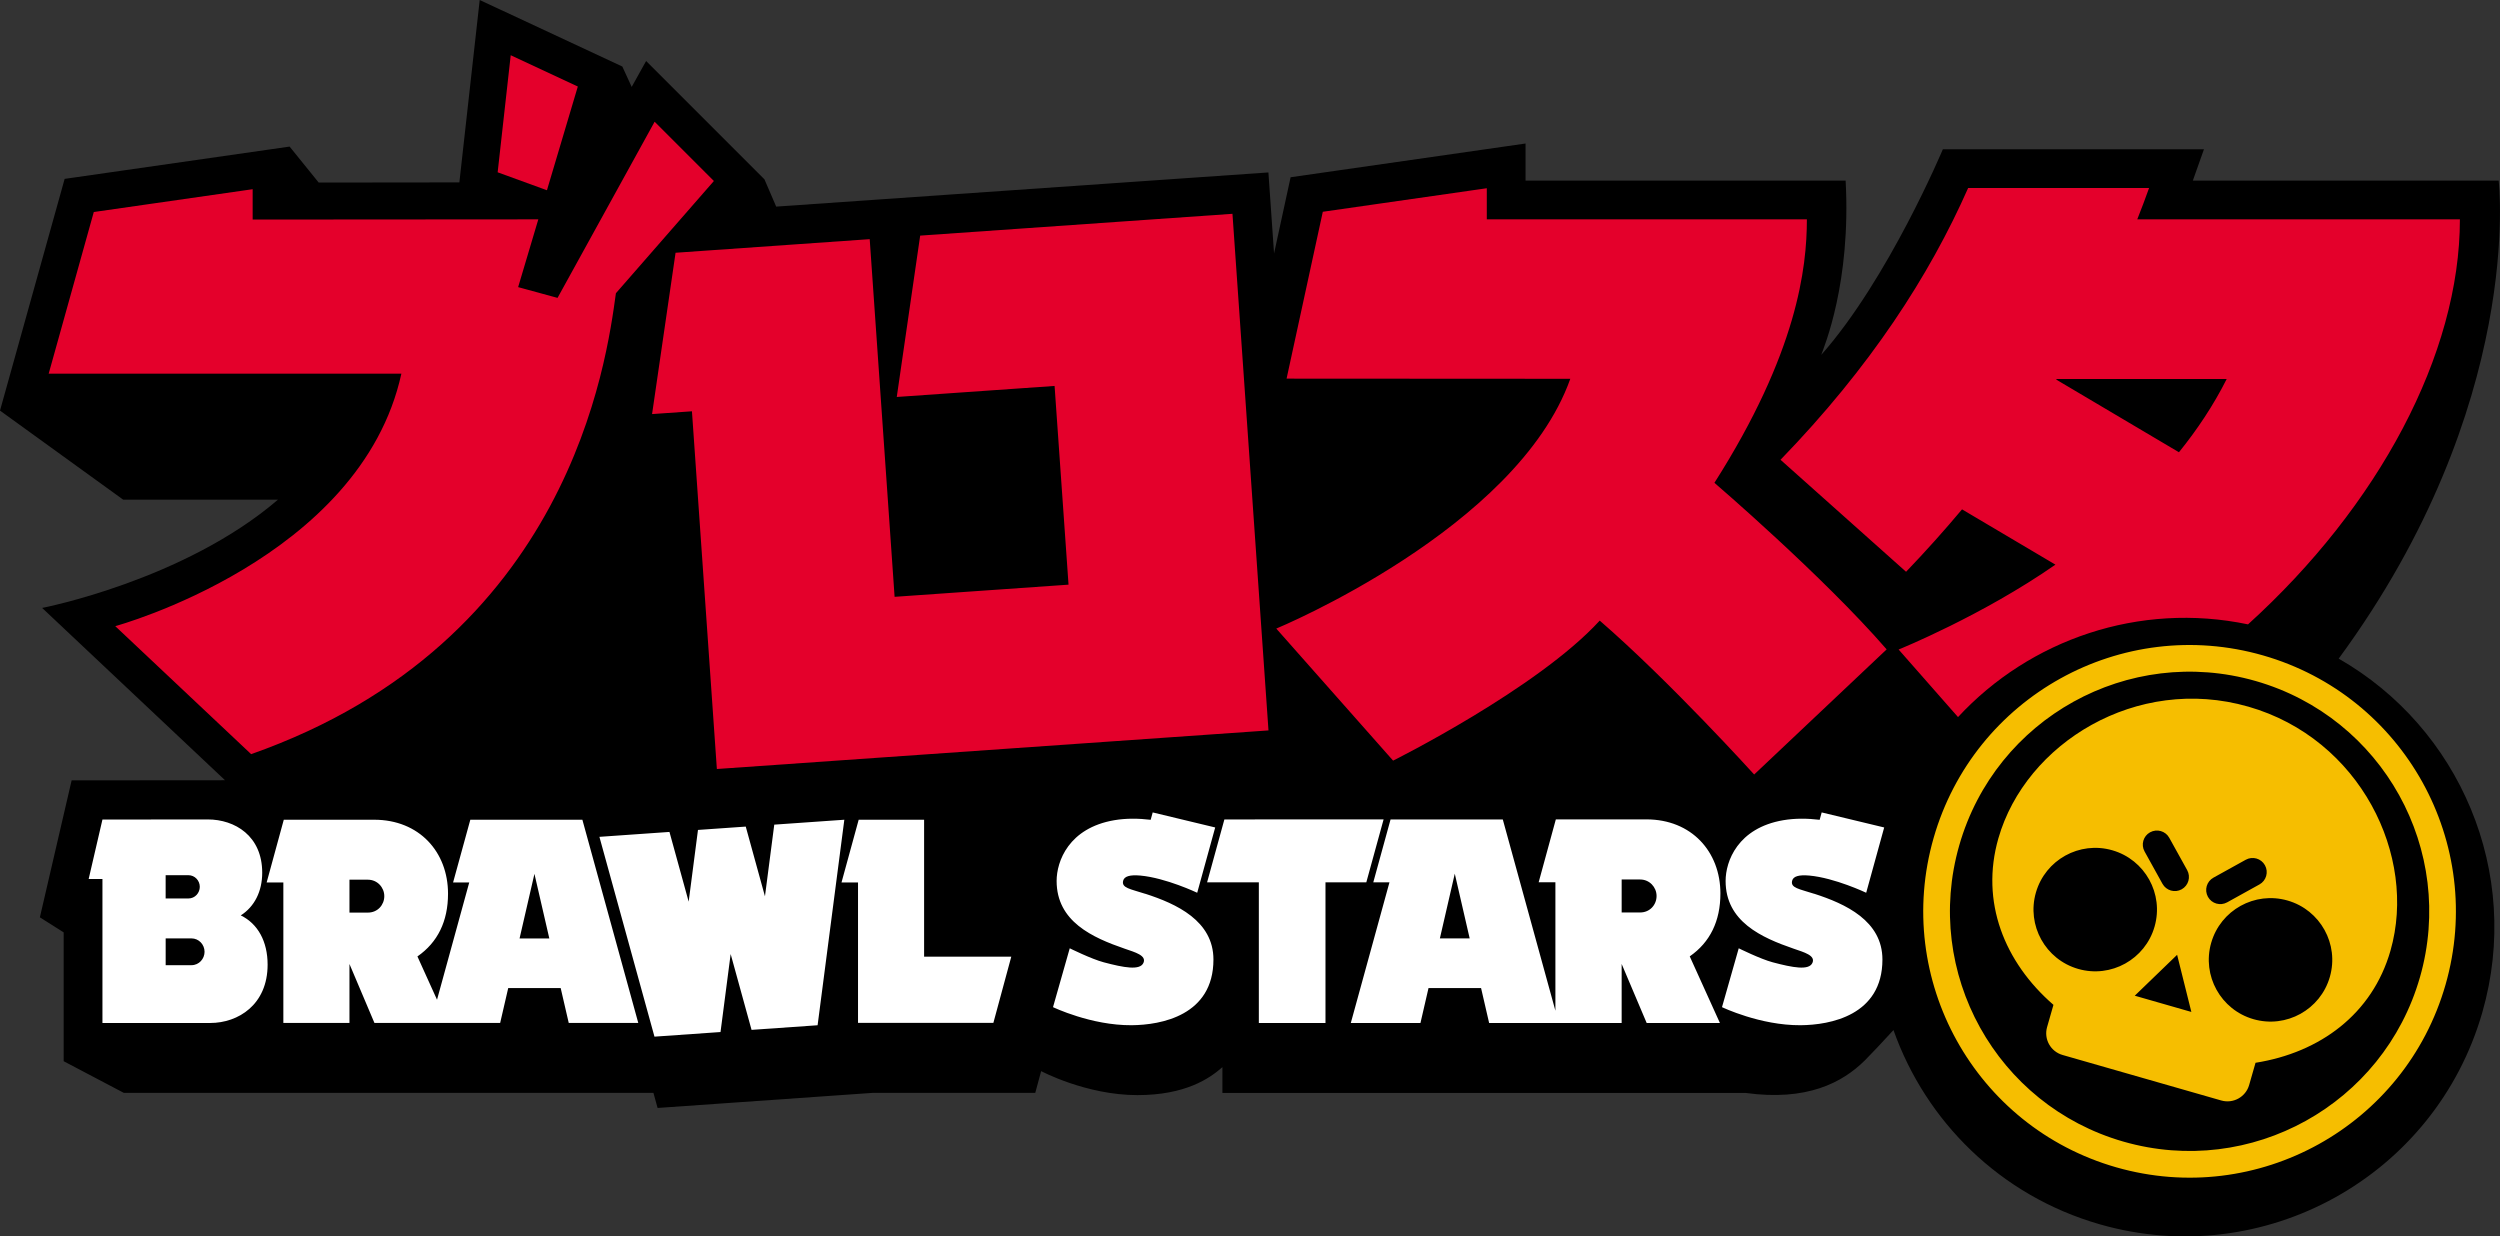 <?xml version="1.0" encoding="UTF-8"?>
<svg id="Layer_2" data-name="Layer 2" xmlns="http://www.w3.org/2000/svg" viewBox="0 0 1213.14 599.98">
  <rect x="0" y="0" width="1213.14" height="599.98" fill="#333333" stroke="none"/>
  <defs>
    <style>
      .cls-1 {
        fill: #fff;
      }

      .cls-2 {
        fill: #e4002b;
      }

      .cls-3 {
        fill: #f6be00;
      }
    </style>
  </defs>
  <g id="Layer_1-2" data-name="Layer 1">
    <g>
      <path d="M1134.84,319.63c90.58-123.29,77.66-231.92,77.65-232h0s-148.4,0-148.4,0l5.39-15.2h-126.7s-26.4,62.91-59,99.76c1.34-3.84,14.52-34.95,11.82-84.56h-155.32v-17.99l-114.01,16.37-8.03,36.99-2.74-39.32-238.85,16.58-5.71-13.25-57.41-57.41-7,12.58-4.54-9.89L232.78,0l-9.87,88.51-68.26.08-14.12-17.46-109.16,15.67L0,199.25l59.77,43.21h75.12c-45.65,39.22-114.45,52.54-114.45,52.54l88.75,83.61-74.43.06-15.41,66.47,11.55,7.31v62.51l29.19,15.36h256.99l2.02,7.32,104.4-7.32h78.87l2.85-10.55s21.87,11.64,46.73,11.64c23.27,0,35.04-8.09,41.23-13.57v12.52h253.93c29.57,4.05,46.85-4.88,57.88-15.86,2.84-2.83,8.98-9.34,13.83-14.66,15.64,44.17,51.67,80.37,100.14,94.27,79.66,22.84,162.76-23.22,185.61-102.88,19.45-67.82-11.06-138.12-69.71-171.62Z"/>
      <g>
        <path class="cls-3" d="M1098.12,318.03c-68.59-19.67-140.15,19.99-159.82,88.59-19.67,68.6,19.99,140.15,88.59,159.82,68.59,19.67,140.15-19.99,159.82-88.59,19.67-68.6-19.99-140.15-88.59-159.82ZM1174.27,474.28c-17.7,61.72-82.09,97.41-143.81,79.71-61.72-17.7-97.41-82.08-79.71-143.81,17.7-61.73,82.08-97.41,143.81-79.72,61.73,17.7,97.41,82.09,79.72,143.81ZM1090.99,342.9c-54.22-15.55-108.05,17.81-121.26,63.89-8.82,30.75,2.81,60.05,26.72,80.82l-3.09,10.8c-1.66,5.8,1.7,11.86,7.51,13.52l38.5,11.04,38.5,11.04c5.81,1.67,11.88-1.69,13.54-7.49l3.1-10.8c31.28-4.95,56.67-23.63,65.48-54.38,13.21-46.08-14.76-102.89-68.98-118.44ZM1043.34,403.88c3.31-1.83,7.48-.64,9.31,2.67l8.69,15.68c1.83,3.31.64,7.48-2.67,9.31-3.31,1.84-7.48.64-9.31-2.67l-8.69-15.69c-1.84-3.31-.64-7.48,2.67-9.31ZM1008.47,470.18c-15.9-4.56-25.1-21.15-20.54-37.05,4.56-15.9,21.15-25.1,37.05-20.54,15.91,4.56,25.1,21.15,20.54,37.05-4.56,15.9-21.15,25.1-37.05,20.54ZM1049.64,487.11h0l-13.73-3.94,20.55-19.84,6.91,27.72-13.73-3.94ZM1074.09,425.89l15.68-8.69c3.31-1.83,7.48-.64,9.31,2.67,1.84,3.31.64,7.48-2.67,9.31l-15.68,8.69c-3.31,1.83-7.48.64-9.31-2.67-1.83-3.31-.64-7.48,2.67-9.31ZM1130.58,474.03c-4.56,15.9-21.15,25.1-37.05,20.54-15.9-4.56-25.1-21.15-20.54-37.05,4.56-15.9,21.15-25.1,37.05-20.54,15.9,4.56,25.1,21.15,20.54,37.05Z"/>
        <path class="cls-1" d="M834.84,433.58c0-20.35-14.06-35.97-35.89-35.97h-43.97l-8.33,30.5h8.12v62.35l-25.53-92.82h-54.46l-8.38,30.51h7.85l-18.76,68.26h33.8l3.91-16.95h25.5l3.91,16.95h64.31v-28.65l12.14,28.65h35.54l-14.64-32.32c9.88-6.87,14.88-17.13,14.88-30.52ZM698.71,455.36l7.23-31.4,7.23,31.4h-14.46ZM795.91,442.78h-8.99v-16h8.99c4.52,0,7.95,3.72,7.95,8s-3.25,8-7.95,8ZM880.39,433.73c-7.4-2.39-11.6-2.83-10.75-6.33.53-2.17,3.27-2.98,8.33-2.53,12.39,1.12,27.61,8.35,27.61,8.35l8.73-31.69-30.33-7.3-.98,3.58s-.02,0-.03,0c-5.78-.69-11.84-.79-17.64.2-22.14,3.8-27.97,19.97-27.97,29.46,0,19.69,17.34,27.48,33.04,32.89,5.07,1.75,10.62,3.26,9.11,6.83-1.64,3.86-9.57,2.35-19.29-.23-6-1.59-16.49-6.8-16.49-6.8l-8.12,28.56s18.52,8.92,38.14,8.77c14.36-.11,39.71-4.75,39.71-31.88,0-18.85-18.07-27.07-33.04-31.9ZM116.84,444.2c6.64-4.23,10.4-11.65,10.4-20.71,0-17.86-13.26-25.85-26.4-25.85l-51.13.05-6.69,28.85h6.69v69.87h52.3c13.63,0,27.85-8.93,27.85-28.3,0-11.26-4.71-19.85-13.02-23.91ZM80.38,424.69h11.03c3.15,0,5.54,2.63,5.54,5.65,0,2.91-2.27,5.65-5.54,5.65h-11.03v-11.31ZM92.89,468.36h-12.5v-13h12.5c3.62,0,6.37,3.02,6.37,6.5,0,3.34-2.61,6.5-6.37,6.5ZM228.23,397.77l-8.37,30.46h7.84l-15.63,56.89-9.51-21c9.86-6.85,14.85-17.09,14.85-30.45,0-20.3-14.02-35.89-35.82-35.89h-43.88l-8.31,30.43h8.1v68.16h32.08v-28.59l12.11,28.59h61.02l3.91-16.92h25.45l3.91,16.92h33.74l-27.12-98.59h-54.36ZM178.55,442.84h-8.97v-15.96h8.97c4.51,0,7.93,3.71,7.93,7.98s-3.24,7.98-7.93,7.98ZM252.12,455.38l7.22-31.34,7.22,31.34h-14.43ZM555.76,433.73c-7.4-2.39-11.6-2.83-10.75-6.33.53-2.17,3.27-2.98,8.33-2.53,12.39,1.12,27.61,8.35,27.61,8.35l8.73-31.69-30.33-7.3-.98,3.58s-.02,0-.03,0c-5.78-.69-11.84-.79-17.64.2-22.14,3.8-27.97,19.97-27.97,29.46,0,19.69,17.34,27.48,33.04,32.89,5.07,1.75,10.62,3.26,9.11,6.83-1.64,3.86-9.57,2.35-19.29-.23-6-1.59-16.49-6.8-16.49-6.8l-8.12,28.56s18.52,8.92,38.14,8.77c14.36-.11,39.71-4.75,39.71-31.88,0-18.85-18.07-27.07-33.04-31.9ZM448.44,397.78h-31.76l-8.33,30.43h8.01v68.15h65.68l8.69-32.12h-42.3v-66.46ZM671.4,397.61l-77.26.03-8.39,30.52h25.11v68.26h32.34v-68.26h19.81l8.39-30.54ZM375.72,400.14l-4.52,34.8-9.32-33.83-23.18,1.62-4.52,34.8-9.32-33.83-33.99,2.38,26.72,96.96,32.05-2.24,4.92-37.85,10.14,36.8,32.05-2.24,12.97-99.73-33.99,2.38Z"/>
        <path class="cls-2" d="M317.66,59.07l-47.11,85.48-19.12-5.22,9.79-32.89-138.62.1v-14.73l-77.09,11.07-21.89,78.44h171.15c-19.71,90.13-138.84,122.52-138.84,122.52l65.93,62.11c154.87-54.48,172.51-191.05,177.01-223.66l47.54-54.46-28.76-28.76ZM280.4,41.99l-32.57-15.19-6.34,56.81,23.92,8.71,14.98-50.33ZM831.93,234.3c40.21-63.18,44.87-104.41,44.87-127.86h-155.32v-15.1l-79.58,11.42-17.58,80.97,137.68.08c-25.94,72.97-142.68,121.21-142.68,121.21l56.69,64.08s70.03-34.9,100.27-67.95c34.11,29.54,74.94,74.68,74.94,74.68l64.29-60.72c-31.08-35.81-83.57-80.82-83.57-80.82ZM446.52,114.33l-11.36,78.3,76.58-5.35,6.77,96.43-84.4,5.9-12.08-173.56-94.21,6.6-11.4,78.28,19.35-1.35,12.09,173.58,267.68-18.72-17.48-250.69-151.53,10.58ZM1037.12,106.44c2.13-5.38,3.86-9.92,5.73-15.2h-87.8c-18.83,42.59-47.46,86.87-91.04,131.87l60.92,54.35c9.67-10.09,18.71-20.2,27.16-30.29l45.32,26.83c-35.57,24.76-75.7,41.03-76.1,41.18l28.83,32.79c34.87-37.63,87.92-56.04,140.73-44.99,63.35-57.41,102.81-131.1,102.81-196.54h-156.56ZM1057.35,219.46l-59.55-35.26c.06-.1.12-.19.18-.29h82.54c-6.45,12.81-14.36,24.65-23.17,35.54Z"/>
      </g>
    </g>
  </g>
</svg>